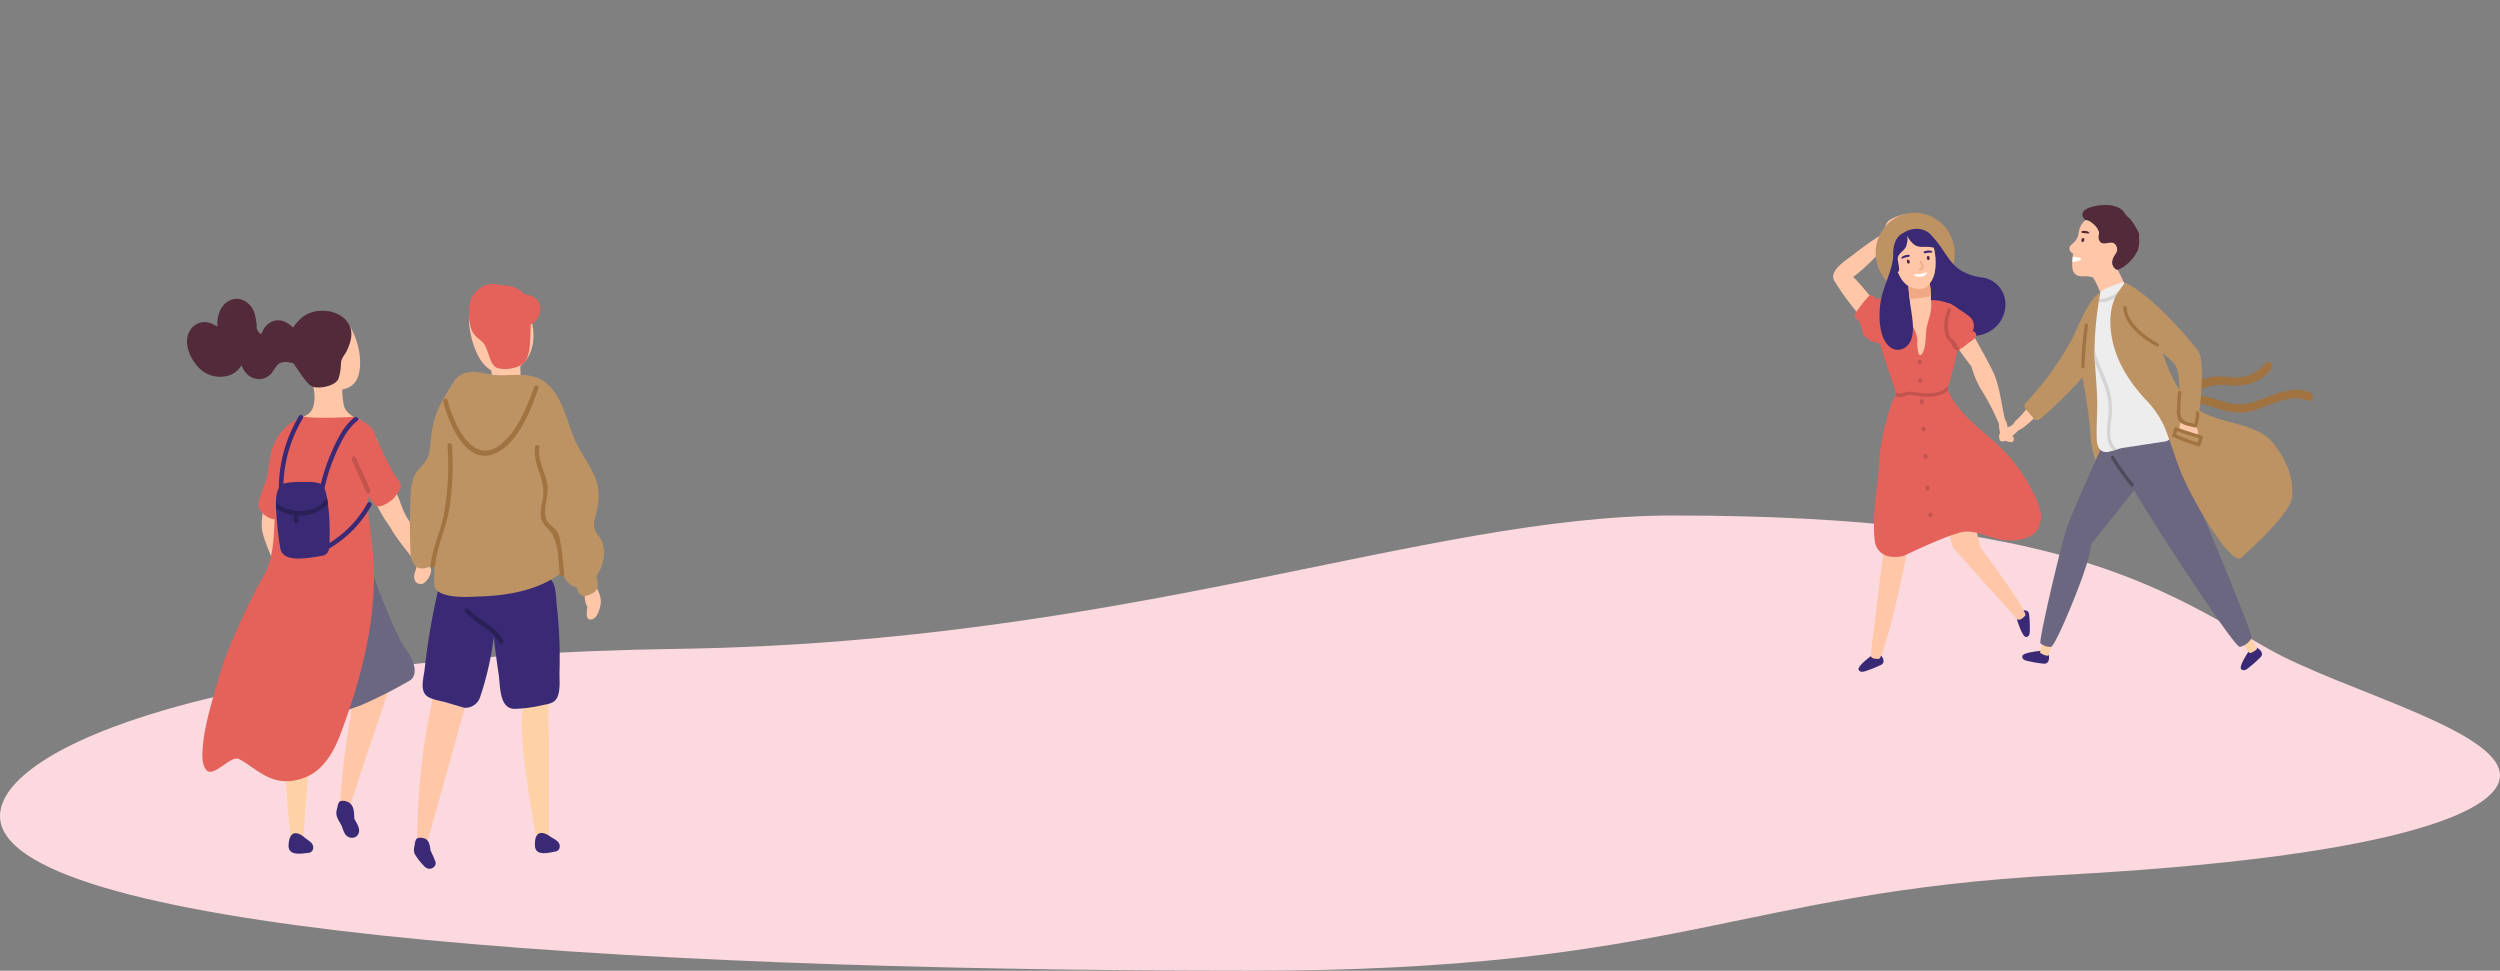 <svg xmlns="http://www.w3.org/2000/svg" xmlns:xlink="http://www.w3.org/1999/xlink" width="677.332" height="263" viewBox="0 0 677.332 263">
  <rect x="0" y="0" width="677.332" height="263" fill="#808080" stroke="none"/>
  <defs>
    <clipPath id="clip-path">
      <rect id="長方形_14083" data-name="長方形 14083" width="130" height="238" transform="translate(1704 6645)" fill="#fff" stroke="#707070" stroke-width="1"/>
    </clipPath>
    <clipPath id="clip-path-2">
      <rect id="長方形_14080" data-name="長方形 14080" width="113" height="214" transform="translate(459 6935)" fill="#fff" stroke="#707070" stroke-width="1"/>
    </clipPath>
  </defs>
  <g id="グループ_17489" data-name="グループ 17489" transform="translate(-621.334 -6551)">
    <path id="パス_178546" data-name="パス 178546" d="M446.6-36C379.37-36,299.2-1.612,176.533.136S-6.732,26.641-6.732,45.423c0,30.343,162.211,41.91,338.666,41.91,116.284,0,131.6-21.21,219.6-25.923S670.6,44.772,670.6,34.425c0-12.319-42.9-23.032-62.732-34.29C578.928-16.292,551.414-36,446.6-36Z" transform="translate(628.066 6726.667)" fill="#fbd9df"/>
    <g id="マスクグループ_16256" data-name="マスクグループ 16256" transform="translate(-586 -94)" clip-path="url(#clip-path)">
      <g id="_1" data-name=" 1" transform="translate(1704 6700.541)">
        <path id="パス_178645" data-name="パス 178645" d="M63.8,63.273q-.792.606-1.588,1.212c.234-.289.459-.583.67-.886.312-.45-.349-.881-.721-.555-.018.018-.037.032-.055.05q.213-.324.413-.661a.46.46,0,0,0-.794-.464,22.191,22.191,0,0,1-3.764,4.415,3.155,3.155,0,0,0-.633.89,3.468,3.468,0,0,1-1.29.771q-.158.055-.317.1c-.009-.188-.028-.376-.055-.56a5.028,5.028,0,0,0-.656-1.657c-.886-3.91-1.271-7.775-2.657-11.561-.863-2.355-5.283-10.024-6.049-11.488a32.147,32.147,0,0,0-5.108-7.33,2.258,2.258,0,0,0-2.543-.129C37.8,36,37.4,36.864,37.627,38.424c.161,1.083,3.708,7.426,8.34,13.278a28.739,28.739,0,0,0,2.244,5.613A65.649,65.649,0,0,1,53.4,67.2a13.232,13.232,0,0,0,.317,2.423,2.379,2.379,0,0,0-.22,1.5c.188.982.858,1.033,1.661.675a4.324,4.324,0,0,0,1.74.372.443.443,0,0,0,.381-.252,1.108,1.108,0,0,0-.22-1.409c.73-.61,1.34-1.225,1.561-1.432.023-.018.032-.046.05-.064a9.3,9.3,0,0,0,2.235-1.5,18.037,18.037,0,0,0,3.52-3.6c.266-.358-.271-.9-.629-.629Z" transform="translate(-8.5 -7.935)" fill="#ffc6a8"/>
        <path id="パス_178646" data-name="パス 178646" d="M15.8,9.594a.94.94,0,0,0,.133-.262c1.873-1.5,7.321-3.181,4.943-4.19-.647-.275,1.3-2.322-1.661-1.891a14.061,14.061,0,0,0-3.787,1.455c-1.455.936-1.271,2.41-1.845,3.731a95.828,95.828,0,0,0-8.156,5.742c-1.767,1.391-4.9,3.3-5.388,5.485a2.6,2.6,0,0,0,.225,1.519,73.261,73.261,0,0,0,6.343,8.78c1,1.285,5.925,6.315,7.087,7.463.528.523,3.222-3.686,2.579-4.452C12.953,29.008,9.736,24.91,6.28,21.059a9.105,9.105,0,0,0-.858-.812A53.347,53.347,0,0,0,15.8,9.589Z" transform="translate(-0.004 -0.722)" fill="#ffc6a8"/>
        <ellipse id="楕円形_167" data-name="楕円形 167" cx="10.708" cy="10.997" rx="10.708" ry="10.997" transform="translate(9.778 4.103) rotate(-9.92)" fill="#bd9364"/>
        <path id="パス_178647" data-name="パス 178647" d="M16.677,33.681a1.909,1.909,0,0,0-1.111-1.056c-.454-.179-2.469.028-2.561-.262a1.282,1.282,0,0,0-.739-.73.789.789,0,0,0-.978.266,43.158,43.158,0,0,0-3.663,4.7.923.923,0,0,0,.142,1.111c.285.266.569.537.854.808a.68.68,0,0,0,.092.216c.762,1.193.675,2.625,1.464,3.782.955,1.4,2.667,1.831,4.227,2.139a.928.928,0,0,0,1.129-.643c.473-2.483-.56-4.838-.129-7.38a.959.959,0,0,1,.427-.445.763.763,0,0,0,.335-1.161.959.959,0,0,0,.5-1.345Z" transform="translate(-1.7 -7.139)" fill="#e5625b"/>
        <path id="パス_178648" data-name="パス 178648" d="M51.654,23.8A7.161,7.161,0,0,0,47.8,22.074a14.9,14.9,0,0,1-5.677-1.882c-3.447-2.019-5.062-6.784-8.064-9.446-.064-.055-.193,1.161-.262,1.12a10.7,10.7,0,0,1,1.359,4.874c.161,2.281.009,5.095-1.519,6.889a30.612,30.612,0,0,1,.271,3.557c.083,1.446.184,1.813-.886,2.006a21.192,21.192,0,0,0,2.914,4.236c3.754,4.085,10.024,6.2,14.806,2.676,3.961-2.914,4.741-8.945.909-12.31Z" transform="translate(-7.472 -2.43)" fill="#3a2a75"/>
        <path id="パス_178649" data-name="パス 178649" d="M64.973,142.255a6.675,6.675,0,0,0-.532,2.391c.3.881,1.5,4.622,2.437,4.489.78-.11.973-.739.968-1.7a32.489,32.489,0,0,0-.184-4.443c-.262-1.767-2.589-.881-2.685-.734Z" transform="translate(-14.577 -32.097)" fill="#3a2a75"/>
        <path id="パス_178650" data-name="パス 178650" d="M39.965,88.134c-.757-.656-6.715,4.264-5.985,5.879,1.441,3.185,6.2,18.763,6.2,18.763s17.257,19.442,17.6,19.506c.666.124,1.427-.5,1.955-1.157.8-1.01-12.131-18.4-12.131-18.4s-5.315-22.568-7.637-24.587Z" transform="translate(-7.675 -19.921)" fill="#ffc6a8"/>
        <path id="パス_178651" data-name="パス 178651" d="M156.038,63.212c-6.591-2.579-12.066,2.607-18.423,3.167-3.369.294-6.453-1.363-9.689-2a21.856,21.856,0,0,0-4.223-.537,15.1,15.1,0,0,1,10.327-2.575c4.484.358,8.5-.647,11.415-4.287.913-1.143-.7-2.777-1.625-1.625a9.513,9.513,0,0,1-6.687,3.736c-2.685.2-5.3-.482-8-.041a16.021,16.021,0,0,0-10.419,6.692c-.858,1.207,1.134,2.355,1.983,1.157a1.072,1.072,0,0,0,.67-.188c2.355-1.524,6.577-.055,9.023.693,2.657.812,5.177,1.551,7.986,1.184,5.723-.753,11.144-5.466,17.046-3.158,1.377.537,1.974-1.68.61-2.212Z" transform="translate(-26.809 -12.432)" fill="#a17340"/>
        <path id="パス_178652" data-name="パス 178652" d="M96.354,78.24c-2.244-3.7-2.708-7.38-3.006-11.612a102.312,102.312,0,0,0-1.556-10.809c-1.4-7.77-1.795-15.183,1.937-22.4,1.221-2.359-.363-5.43-1.694-3.126-5.287,9.143-5.953,16.578-4.525,24.918a129.811,129.811,0,0,1,1.818,13.163,25.542,25.542,0,0,0,3.465,11.947c1.377,2.267,4.952.2,3.566-2.084Z" transform="translate(-19.65 -6.668)" fill="#bd9364"/>
        <path id="パス_178653" data-name="パス 178653" d="M89.083,30.568c-3.415-1.845-7.954,10.244-9.028,12.259A81.442,81.442,0,0,1,67.3,60.5a1.25,1.25,0,0,0,.064,1.73c1.042,1.079,1.23,1.478,2.221,2.6.693.789,1.726.037,1.84-.115,0,0,12.011-10.469,14.958-16.17,1.533-2.965,2.084-7.688,3-10.887.491-1.7,1.836-5.93-.308-7.087ZM86,41.932c-.266.679-.551,1.34-.854,1.992a1.006,1.006,0,0,0-.858-.679,11.809,11.809,0,0,0,.477-4.792,1.049,1.049,0,0,0-.252-.587c.936-2.015,2.088-4.241,3.768-5.462.987,1.8-1.795,8.3-2.281,9.528Z" transform="translate(-15.155 -6.871)" fill="#bd9364"/>
        <path id="パス_178654" data-name="パス 178654" d="M73.347,157.109a6.712,6.712,0,0,0-2.226-1.014c-.923.119-4.828.519-4.893,1.46-.055.789.523,1.106,1.464,1.294a32.845,32.845,0,0,0,4.383.734c1.781.11,1.4-2.355,1.271-2.478Z" transform="translate(-14.983 -35.307)" fill="#3a2a75"/>
        <path id="パス_178655" data-name="パス 178655" d="M74.02,149.66c-.445,1.377-1.258,3.915-1.57,5.347-.087.395,2.116,1.23,2.254.858.546-1.492,1.276-3.64,1.694-5.191C76.434,150.537,74.1,149.408,74.02,149.66Z" transform="translate(-16.39 -33.843)" fill="#ffd1a6"/>
        <path id="パス_178656" data-name="パス 178656" d="M146.97,154.991a6.585,6.585,0,0,0-2.189,1.1c-.491.794-2.634,4.08-1.941,4.723.578.537,1.189.289,1.928-.326a32.952,32.952,0,0,0,3.328-2.947c1.207-1.317-.955-2.566-1.124-2.543Z" transform="translate(-32.281 -35.057)" fill="#3a2a75"/>
        <path id="パス_178657" data-name="パス 178657" d="M141.608,150.513c.789,1.212,2.254,3.438,3.171,4.581.252.312,2.29-.867,2.084-1.212-.817-1.363-2.029-3.282-2.974-4.581-.083-.115-2.428.987-2.281,1.212Z" transform="translate(-32.032 -33.768)" fill="#ffd1a6"/>
        <path id="パス_178658" data-name="パス 178658" d="M99.451,93.11c1.808-2.4,6.311-9.019,6.453-12.089.046-1-13.82-3.6-14.632-2.024-3.1,6.017-10.781,23.871-11.415,25.716-1.767,5.145-7.858,31.352-7.293,31.8a4.3,4.3,0,0,0,2.791.968c1.285,0,8.105-17.1,9.069-20.41a40.87,40.87,0,0,0,1.937-7.5q.1-.117.179-.22c2.267-2.8,12.7-15.876,12.906-16.238Z" transform="translate(-16.408 -17.756)" fill="#6c6780"/>
        <path id="パス_178659" data-name="パス 178659" d="M14.777,157.432a6.663,6.663,0,0,0-2.433.289c-.73.578-3.86,2.951-3.424,3.791.363.7,1.019.675,1.928.344a33.317,33.317,0,0,0,4.126-1.648c1.579-.831-.032-2.735-.2-2.777Z" transform="translate(-2.012 -35.603)" fill="#3a2a75"/>
        <path id="パス_178660" data-name="パス 178660" d="M29.86,77.99c-.055-1-7.743-1.831-8.385-.179-1.271,3.254-3.167,19.571-5.007,34.606-1.721,14.086-3.438,27.043-3.245,27.332.376.565,1.354.675,2.194.587,1.281-.133,5.655-19.258,6.274-22.65.468-2.579,8.349-36.631,8.17-39.7Z" transform="translate(-2.991 -17.388)" fill="#ffc6a8"/>
        <path id="パス_178661" data-name="パス 178661" d="M111.831,77.807c-.725-.693-12.576,7.858-11.919,9.505,2.506,6.288,31.311,50.368,32.867,50a4.656,4.656,0,0,0,3.2-2.511c.4-1.221-21.925-54.875-24.151-57Z" transform="translate(-22.596 -17.59)" fill="#6c6780"/>
        <path id="パス_178662" data-name="パス 178662" d="M95.787,18.712c-.62.041-1.235-.812-1.4-1.418a2.868,2.868,0,0,1,.174-1.639,8.453,8.453,0,0,1,.688-1.23,2.025,2.025,0,0,0-.395-2.841c-1.028-.716-2.758.592-3.773-.376a2.086,2.086,0,0,1-.445-1.4,10.723,10.723,0,0,0,.106-1.258,5.031,5.031,0,0,0-1.974-2.589,2.661,2.661,0,0,0-1.661-.711,4.967,4.967,0,0,0-1.579,2.231c-.28.762-.289,1.643-.6,2.433A4.353,4.353,0,0,1,84,11.268c-.482.509-1.147.867-1.244,1.4a1.506,1.506,0,0,0,.973,1.661c-.087.606-.179,1.542-.22,2.13-.151,2.075.073,3.952,2.556,4.066a10.778,10.778,0,0,1,2.754.165c.84.239,2.644,5.118,3.139,6.366.28.707,6.444-2.446,6.242-3.011a41.033,41.033,0,0,0-2.419-5.342Z" transform="translate(-18.715 -1.188)" fill="#ffc6a8"/>
        <path id="パス_178663" data-name="パス 178663" d="M99.666,3.332C98.114,1.836,98.633.987,95.526.2,92.735-.514,84.8.679,88.035,4.062c.073.078-.124.174-.174.266.1-.092.188-.184.294-.266h.1a.713.713,0,0,1,.147.018l.193.041a.041.041,0,0,1,.023,0q.1.028.207.069l.037.014c.069.028.151.064.229.1a.308.308,0,0,1,.055.028c.078.041.165.092.252.147a.546.546,0,0,1,.069.041c.11.073.229.156.353.248.1.073.2.156.3.243a7.745,7.745,0,0,1,.61.569A4.714,4.714,0,0,1,91.5,6.6a2.669,2.669,0,0,1,.285.757,11.813,11.813,0,0,1-.106,1.258,2.078,2.078,0,0,0,.445,1.4c1.014.968,2.745-.34,3.773.376a2.029,2.029,0,0,1,.395,2.841,8.5,8.5,0,0,0-.688,1.23,2.9,2.9,0,0,0-.174,1.639,2.175,2.175,0,0,0,.092.257c0,.014.014.028.018.041.037.078.073.156.119.239.28.487.721.918,1.166.886.684-.046,3.465-1.648,5.145-4.668a4.68,4.68,0,0,0,.289-.565l.028-.055c0-.014,0-.018.009-.028.014-.032.028-.06.041-.092a9.573,9.573,0,0,0,.234-3.759c.711-.326-2.612-5.283-2.9-5.026Z" transform="translate(-19.744 0)" fill="#522a39"/>
        <path id="パス_178664" data-name="パス 178664" d="M88.494,9.171a3.055,3.055,0,0,0-1.409-.055c-.289.06-.147.523.147.523a5.68,5.68,0,0,1,1.079.1c.142.028.744.078.789-.06S88.641,9.2,88.494,9.171Z" transform="translate(-19.665 -2.048)" fill="#522a39"/>
        <path id="パス_178665" data-name="パス 178665" d="M87.68,12.2c-.083.308-.317.509-.523.454s-.312-.349-.229-.652.317-.509.523-.454S87.762,11.894,87.68,12.2Z" transform="translate(-19.659 -2.609)" fill="#522a39"/>
        <path id="パス_178666" data-name="パス 178666" d="M85.478,18.336c-.546-.032-1.074-.193-1.611-.275-.05.464-.1.95-.119,1.308,0,.055,0,.11-.009.17a6.947,6.947,0,0,0,1.4-.266c.312-.073.959-.2,1.005-.542.041-.321-.376-.376-.661-.395Z" transform="translate(-18.944 -4.085)" fill="#fff"/>
        <path id="パス_178667" data-name="パス 178667" d="M112.129,67.093c-3.387-5.021-6.894-10.111-9.138-15.77-2.208-5.572-2.717-11.571-3.516-17.455-.179-1.317,1.225-4.223-.05-6.894-.046-.092-6.123,1.9-6.311,2.827a89.656,89.656,0,0,0-1.588,15.261c0,5.563.863,11.057.716,16.633-.069,2.6-.225,5.2-.124,7.8.073,1.877.693,3.741,2.96,3.534a31.562,31.562,0,0,0,3.3-.955c1.2-.248,2.428-.4,3.644-.592q4.434-.675,8.863-1.354a2.077,2.077,0,0,0,1.235-3.034Z" transform="translate(-20.706 -6.101)" fill="#ededed"/>
        <path id="パス_178668" data-name="パス 178668" d="M93.119,31.732q-.076.447-.151.909a6.9,6.9,0,0,0,3.442-.647A10.742,10.742,0,0,0,100.251,29a5.993,5.993,0,0,0-.234-1.147,11.886,11.886,0,0,1-2.85,2.7,7.3,7.3,0,0,1-1.951.895,5.485,5.485,0,0,1-2.093.28Z" transform="translate(-21.032 -6.3)" fill="#d4d4d4"/>
        <path id="パス_178669" data-name="パス 178669" d="M141.489,71.085c-5.131-6.866-16.665-4.948-22.861-11.226-8.656-8.762-7.885-23.476-16.7-32.041-1.033-1.005-.936-.509-2.391,1.437-3.263,4.369-2.85,10.91-1.34,15.871,1.625,5.338,4.76,9.79,8.5,13.856a25.678,25.678,0,0,1,4.957,7.187c1.2,2.754,3.658,10.483,4.87,13.237,4.209,9.56,13.54,24.555,15.986,22.338,4-3.626,13.485-12.374,13.81-16.569.408-5.329-1.583-9.744-4.833-14.086Z" transform="translate(-21.958 -6.177)" fill="#bd9364"/>
        <path id="パス_178670" data-name="パス 178670" d="M121.591,65.972c.537-2.258,2.41-17.326.28-20.163-4-5.319-13.264-15.376-19.35-18.327-.831-.4-1.538,3.378-.349,5.232l.408.638a2.211,2.211,0,0,0,.207,1.024,2.352,2.352,0,0,0,.239.858c.014.055.028.115.041.17a1.723,1.723,0,0,0,.115.785c1.046,2.708,3.172,4.64,5.127,6.715,2.277,2.414,5.219,4.076,7.311,6.655,1.643,2.029,1.074,10.212,1.069,14.228,0,1.8,4.75,2.786,4.9,2.18Z" transform="translate(-22.971 -6.209)" fill="#bd9364"/>
        <path id="パス_178671" data-name="パス 178671" d="M111.04,45.51c-3.438-1.831-8.317-5.439-8.56-9.707-.032-.587-.95-.592-.918,0,.266,4.663,5.228,8.486,9.014,10.5.523.275.987-.514.464-.794Z" transform="translate(-22.975 -7.998)" fill="#a17340"/>
        <path id="パス_178672" data-name="パス 178672" d="M124.919,76.591c-.587-.266-1.17-.569-1.767-.808a1.3,1.3,0,0,0-.638-.119c-.083-.454-.8-.606-.877-.083a14.321,14.321,0,0,0-.454,2.185.463.463,0,0,0,.335.441c1.377.45,2.768.835,4.177,1.147a.466.466,0,0,0,.583-.441,2.408,2.408,0,0,0-1.363-2.322Z" transform="translate(-27.414 -17.021)" fill="#ffc6a8"/>
        <path id="パス_178673" data-name="パス 178673" d="M126.4,71.051c-.023-.587-.941-.592-.918,0a8.112,8.112,0,0,1-.441,2.956c-1.721-.418-3.649-.675-3.75-2.809a38.838,38.838,0,0,1,.285-5.655c.06-.587-.858-.583-.918,0-.142,1.409-.243,2.823-.275,4.236a6.337,6.337,0,0,0,.34,3.194c.831,1.427,3.066,1.629,4.493,2.019a.472.472,0,0,0,.565-.321,8.671,8.671,0,0,0,.615-3.626Z" transform="translate(-27.223 -14.726)" fill="#a17340"/>
        <path id="パス_178674" data-name="パス 178674" d="M126.8,80.164a.478.478,0,0,0-.151-.083q-3.36-1.04-6.687-2.166a.453.453,0,0,0-.725.225,12.452,12.452,0,0,1-.422,1.482s-.326.587.023.748a56.9,56.9,0,0,0,7.077,2.676c.45.138.73-1.354.817-1.57.106-.266.179-.546.266-.817a.4.4,0,0,0-.2-.5Zm-6.8-1.267q2.981,1.005,5.985,1.937c-.05.156-.349.9-.386,1.143a54.909,54.909,0,0,1-5.843-2.2,6.867,6.867,0,0,0,.248-.877Z" transform="translate(-26.847 -17.601)" fill="#a17340"/>
        <path id="パス_178675" data-name="パス 178675" d="M96.07,69.412a20.077,20.077,0,0,0-.358-7.27c-1.014-4.117-3.364-7.8-4.227-11.874v.06c0,1.18.041,2.359.1,3.534,1.414,3.86,3.465,7.582,3.731,11.763.243,3.777-1.822,9.45,1.326,12.255.344-.124.688-.248,1.028-.358-2.511-1.721-1.932-5.42-1.606-8.11Z" transform="translate(-20.696 -11.37)" fill="#d4d4d4"/>
        <path id="パス_178676" data-name="パス 178676" d="M103.366,95.4a56.991,56.991,0,0,1-5.241-7.339.46.46,0,0,0-.794.464,58.266,58.266,0,0,0,5.384,7.523c.381.454,1.028-.2.647-.647Z" transform="translate(-22.003 -19.87)" fill="#4d4a5c"/>
        <path id="パス_178677" data-name="パス 178677" d="M31.055,23.291c1.528-1.795,1.68-4.608,1.519-6.889-.188-2.63-.987-5.912-3.814-6.852-2.029-.675-4.649-.271-5.788,1.593-.34.083-.785.991-.895,1.441a12.084,12.084,0,0,0,1.276,9.693,4.8,4.8,0,0,0,1.9,1.795c.041.5.087,1,.129,1.5a13.733,13.733,0,0,0,.262,2.644c.459,1.551,2.455.89,3.7.771,2.24-.211,2.093-.321,1.987-2.143a32.861,32.861,0,0,0-.271-3.557Z" transform="translate(-4.888 -2.091)" fill="#ffc6a8"/>
        <path id="パス_178678" data-name="パス 178678" d="M87.81,41.825A99.409,99.409,0,0,0,86.846,53.2a.459.459,0,0,0,.918,0A96.2,96.2,0,0,1,88.7,42.069C88.779,41.49,87.893,41.242,87.81,41.825Z" transform="translate(-19.647 -9.385)" fill="#a17340"/>
        <path id="パス_178679" data-name="パス 178679" d="M24.868,8.857c-.161.064-1.308.707-1.418.776-1.974,1.239-2.529,3.6-2.29,5.824.028.275.073,4.865,1.1,4.59.991-.266-.225-2.947.06-4,.34-1.253,1.694-1.68,2.235-2.974a5.989,5.989,0,0,0,.3-2.873,5.971,5.971,0,0,0,2.166,2.625c1.487.785,3.126.124,4.7.583a.467.467,0,0,0,.583-.441c.243-3.245-3.415-5.719-7.431-4.112Z" transform="translate(-4.778 -1.889)" fill="#3a2a75"/>
        <path id="パス_178680" data-name="パス 178680" d="M56.778,84.27A43.753,43.753,0,0,0,50.3,74.976c-5.407-5.852-13.026-10-16.105-17.588A114.669,114.669,0,0,0,37.51,43.762c.523-3.658,2.07-6.65-1.29-8.72A12.248,12.248,0,0,0,29.7,33.293c-.1,0-.395.583-.5.578-1.657-.018-3.025,1.354-4.626,1.446-1.377.239-1.505-1.648-1.781-1.579-2.69.684-5.572.7-6.568,1.666-2.038,1.974-.822,6.348-.248,9.62.487,2.791,3.217,9.579,4.342,13.939-1.363,1.62-2.107,5.2-2.69,7.247A50.877,50.877,0,0,0,15.7,77.363c-.376,6.967-2.07,14.559-1.152,21.461a4.755,4.755,0,0,0,3.213,3.764,8.643,8.643,0,0,0,4.567-.014c1.565-.647,13.728-6.637,17.147-6.582,3.952.064,7.376,2.437,11.424,2.423,3.13-.009,6.944-.67,8.2-3.956,1.336-3.5-.707-7.151-2.318-10.189Z" transform="translate(-3.233 -7.53)" fill="#e5625b"/>
        <path id="パス_178681" data-name="パス 178681" d="M28.717,44.059a11.517,11.517,0,0,0,.358,3.782c.106.28.532.5.766.2,1.51-1.951.927-5.613,1.538-7.917.615-2.322,1.437-4.525,1-6.834-1.657-.018-3.406.115-5.007.207-.569.1-.945.142-1.207.17a12.577,12.577,0,0,0,.941,5.847c.647,1.542,1.51,2.8,1.611,4.544Z" transform="translate(-5.914 -7.53)" fill="#ffc6a8"/>
        <path id="パス_178682" data-name="パス 178682" d="M24.271,27.489c-.06-.8-.179-1.657-.234-2.442A7.209,7.209,0,0,1,22,22.89c-2.18-3.672-1.767-6.274-1.143-9.331a5.175,5.175,0,0,0-.854,2.024c0,5.361-2.726,8.835-3.52,14.049C15.959,33.1,16,39.569,19.37,41.767a3.409,3.409,0,0,0,4.126-.344c1.606-1.331,1.84-3.585,1.785-5.535-.087-2.873-.8-5.54-1.01-8.4Z" transform="translate(-3.676 -3.067)" fill="#3a2a75"/>
        <path id="パス_178683" data-name="パス 178683" d="M46.069,42a3.24,3.24,0,0,0-.849-4.034c-1.1-.913-2.382-1.652-3.562-2.451-1-.675-1.836-1.414-3.071-1.147a.414.414,0,0,0-.275.62,1.28,1.28,0,0,0-.849,1.221,3.1,3.1,0,0,0-.239.739.457.457,0,0,0,.083.381c-.037.119-.069.229-.1.335a3.143,3.143,0,0,0-.266.381,1.425,1.425,0,0,0,.216,1.671,19.273,19.273,0,0,1,2.18,3.116c.45.863.482,1.951,1.06,2.726a1.786,1.786,0,0,0,.721.565.83.83,0,0,0,.482.831.436.436,0,0,0,.748.234c.133-.151.275-.289.418-.422a8.951,8.951,0,0,0,1.882-1.382c.248-.165.5-.33.739-.5.6-.422,1.593-1.051,1.675-1.854A.949.949,0,0,0,46.069,42Z" transform="translate(-8.317 -7.761)" fill="#e5625b"/>
        <path id="パス_178684" data-name="パス 178684" d="M42.577,46.682a8.424,8.424,0,0,0-.652-1.317c-.569-.766-1.354-1-1.68-2.029a9.908,9.908,0,0,1,.5-6.669c.22-.546-.666-.785-.886-.243-.932,2.3-1.368,5.269-.349,7.637a5.863,5.863,0,0,0,1.1,1.432c.569.707.776,1.831,1.717,2.075a.46.46,0,0,0,.243-.886Z" transform="translate(-8.809 -8.169)" fill="#c2534d"/>
        <path id="パス_178685" data-name="パス 178685" d="M30.1,54.141a.463.463,0,0,0-.441.335.981.981,0,0,0,.1.794.492.492,0,0,0,.4.174.44.44,0,0,0,.468-.321c.138-.408.028-1.01-.519-.982Z" transform="translate(-6.704 -12.246)" fill="#c2534d"/>
        <path id="パス_178686" data-name="パス 178686" d="M30.306,60.665a.463.463,0,0,0-.441.335.981.981,0,0,0,.1.794.492.492,0,0,0,.4.174.44.44,0,0,0,.468-.321c.138-.408.028-1.01-.519-.982Z" transform="translate(-6.75 -13.722)" fill="#c2534d"/>
        <path id="パス_178687" data-name="パス 178687" d="M30.786,68a.463.463,0,0,0-.441.335.981.981,0,0,0,.1.794.492.492,0,0,0,.4.174.44.44,0,0,0,.468-.321c.138-.408.028-1.01-.519-.982Z" transform="translate(-6.858 -15.381)" fill="#c2534d"/>
        <path id="パス_178688" data-name="パス 178688" d="M31.468,77.617a.463.463,0,0,0-.441.335.979.979,0,0,0,.1.794.492.492,0,0,0,.4.174.44.44,0,0,0,.468-.321c.138-.408.028-1.01-.519-.982Z" transform="translate(-7.013 -17.556)" fill="#c2534d"/>
        <path id="パス_178689" data-name="パス 178689" d="M32.144,87.232a.463.463,0,0,0-.441.335.981.981,0,0,0,.1.794.492.492,0,0,0,.4.174.44.44,0,0,0,.468-.321c.138-.408.028-1.01-.519-.982Z" transform="translate(-7.166 -19.731)" fill="#c2534d"/>
        <path id="パス_178690" data-name="パス 178690" d="M32.916,98.264a.468.468,0,0,1,.445.335.964.964,0,0,1-.1.794.492.492,0,0,1-.4.174.442.442,0,0,1-.473-.321c-.138-.408-.028-1.01.523-.982Z" transform="translate(-7.318 -22.226)" fill="#c2534d"/>
        <path id="パス_178691" data-name="パス 178691" d="M33.936,107.665a.468.468,0,0,1,.445.335.964.964,0,0,1-.1.794.492.492,0,0,1-.4.174.442.442,0,0,1-.473-.321C33.276,108.239,33.386,107.638,33.936,107.665Z" transform="translate(-7.549 -24.353)" fill="#c2534d"/>
        <path id="パス_178692" data-name="パス 178692" d="M35.89,64.167c.1-.262.193-.56.3-.886-2.01,2-4.815,2.263-7.6,1.992a28.288,28.288,0,0,0-2.846-.4c-1.336.009-2.579.886-3.887.294.055.193.106.386.156.574a4.3,4.3,0,0,0-.289.39,2.988,2.988,0,0,0,1.45.207c.909-.083,1.625-.532,2.575-.551a27.9,27.9,0,0,1,2.846.4c2.758.262,5.393.028,7.486-1.588-.064-.147-.129-.289-.188-.436Z" transform="translate(-4.918 -14.314)" fill="#c2534d"/>
        <path id="パス_178693" data-name="パス 178693" d="M25.962,17.465a2.906,2.906,0,0,0-2.006.61c-.207.207.014.473.28.353A6.189,6.189,0,0,1,25.9,18c.289-.055.353-.5.06-.537Z" transform="translate(-5.404 -3.948)" fill="#3a2a75"/>
        <path id="パス_178694" data-name="パス 178694" d="M31.793,16.207a2.9,2.9,0,0,1,2.093-.133c.266.124.156.445-.142.431a6.184,6.184,0,0,0-1.707.184C31.747,16.739,31.531,16.345,31.793,16.207Z" transform="translate(-7.168 -3.603)" fill="#3a2a75"/>
        <path id="パス_178695" data-name="パス 178695" d="M31.561,23.645a8.647,8.647,0,0,1-3.066.464.158.158,0,0,0-.119.28c.441.413,2.653.84,3.451-.61.073-.133-.009-.257-.271-.133Z" transform="translate(-6.408 -5.337)" fill="#fff"/>
        <path id="パス_178696" data-name="パス 178696" d="M26.569,19.552c.083.3-.018.6-.225.656s-.445-.142-.528-.45.018-.6.225-.656S26.487,19.244,26.569,19.552Z" transform="translate(-5.836 -4.318)" fill="#522a39"/>
        <path id="パス_178697" data-name="パス 178697" d="M33.563,18.348c.041.312-.1.592-.312.62s-.418-.2-.459-.519.1-.592.312-.62S33.522,18.031,33.563,18.348Z" transform="translate(-7.419 -4.032)" fill="#522a39"/>
        <path id="パス_178698" data-name="パス 178698" d="M30.607,19.656c-.165-.243-.56-.014-.395.229.363.542,1.12,1.689-.009,1.795-.294.028-.294.487,0,.459.491-.046.973-.193,1.065-.744a2.6,2.6,0,0,0-.656-1.74Z" transform="translate(-6.785 -4.422)" fill="#f0a984"/>
        <path id="パス_178699" data-name="パス 178699" d="M32.362,30.874a30.129,30.129,0,0,0-.271-3.465c-.606,1.239-2.483,2.377-5.875.734.023.018.046.032.073.05.041.5.087,1,.129,1.5.05.6.124,1.271.2,1.9.161,0,.234,0,.395,0a28.626,28.626,0,0,0,5.347-.711Z" transform="translate(-5.933 -6.199)" fill="#f0a984"/>
      </g>
    </g>
    <g id="マスクグループ_16253" data-name="マスクグループ 16253" transform="translate(213 -335)" clip-path="url(#clip-path-2)">
      <g id="_1-2" data-name=" 1" transform="translate(459 6962.941)">
        <g id="グループ_17147" data-name="グループ 17147" transform="translate(0 0)">
          <path id="パス_178547" data-name="パス 178547" d="M81.033,96.183c-.275-.415-.989-.482-1.074.122a.672.672,0,0,0-.073.384,22.283,22.283,0,0,1-.7,2.533,3.31,3.31,0,0,0-.14,1.959,1.7,1.7,0,0,0,2.557,1.019,5.14,5.14,0,0,0,1.965-3.43c.037-1.178-1.544-2.075-2.539-2.581Z" transform="translate(-17.417 -21.161)" fill="#ffc6a8"/>
          <path id="パス_178548" data-name="パス 178548" d="M141.265,104.827a.5.5,0,0,0-.543-.305.618.618,0,0,0-.818.354.734.734,0,0,0-.452.543,1.262,1.262,0,0,0-.238.012.615.615,0,0,0-.445.586c-.012.092-.006.183-.012.281a.665.665,0,0,0-.6.751c.134.928.1,2.5.769,3.314-.031.378-.055.714-.079.983-.079.934-.342,2.819,1.19,2.612,1.428-.2,2.075-2.295,2.368-3.436.58-2.24-.226-3.643-1.147-5.694Z" transform="translate(-30.481 -23.061)" fill="#ffc6a8"/>
          <path id="パス_178549" data-name="パス 178549" d="M123.567,145.78c.122,1.922.189,35.408.122,37.355-.018.537-3.131.9-3.186.372-.22-2.1-5.956-30.678-3.564-36.684.073-.177,6.6-1.391,6.628-1.037Z" transform="translate(-25.671 -32.164)" fill="#ffd1a6"/>
          <path id="パス_178550" data-name="パス 178550" d="M125.635,192.177c-.8-.458-1.825-1.44-3.192-1.294a1.227,1.227,0,0,0-.7.342c-.8.738-.824,2.051-.793,3.057.1,3.057,3.869,1.9,5.785,1.568a1.363,1.363,0,0,0,.9-1.031c.244-1.349-.873-2-2-2.649Z" transform="translate(-26.684 -42.128)" fill="#3a2a75"/>
          <path id="パス_178551" data-name="パス 178551" d="M84.2,144.246a179.6,179.6,0,0,0-4.186,39.3c0,.793,2.179,1.489,2.575.073,5.8-20.6,10.314-36.952,10.314-36.952l-8.7-2.417Z" transform="translate(-17.649 -31.839)" fill="#ffc6a8"/>
          <path id="パス_178552" data-name="パス 178552" d="M84.716,199.04a31.245,31.245,0,0,0-1.349-3.07c-.159-1.727-.537-2.819-1.538-3.222-.61-.244-1.843-.421-2.319.165a3.3,3.3,0,0,0-.384,1.367c-.061.3-.153.6-.183.9a3.174,3.174,0,0,0,.207,1.837,17.417,17.417,0,0,0,2.38,3.064c1.459,1.794,3.607.378,3.186-1.031Z" transform="translate(-17.401 -42.492)" fill="#3a2a75"/>
          <path id="パス_178553" data-name="パス 178553" d="M119,126.5c.079-2.893.061-5.791-.061-8.678s-.342-5.779-.665-8.654c-.232-2.044-.128-4.986-1.2-6.786-1.391-2.325-4.968-2.441-7.818-1.977q-6.3-.6-12.59-1.184c-1.928-.183-6.908-1.715-8.306.323a1.344,1.344,0,0,0-1.251,1.068,182.443,182.443,0,0,0-4.675,25.625c-.238,2.166-1.44,5.846.86,7.311,1.4.891,3.509,1.123,5.1,1.593l4.693,1.4a4.167,4.167,0,0,0,4.351-2.758,81.8,81.8,0,0,0,3.741-16.416c.378,3.369.812,6.725,1.324,10.076.464,3.027.085,9.264,4.217,9.417a38.527,38.527,0,0,0,7.982-1.08c1.471-.281,2.954-.531,3.662-2,.964-1.989.568-5.114.629-7.274Z" transform="translate(-18.069 -21.741)" fill="#3a2a75"/>
          <path id="パス_178554" data-name="パス 178554" d="M113.417,32.658a1.755,1.755,0,0,0,.165-.83c-.073-2.282-.14-4.565-.214-6.841a1.741,1.741,0,0,0-1.208-1.66,1.957,1.957,0,0,0-2.459-.4,2.279,2.279,0,0,0-1.2.439,1.543,1.543,0,0,0-.336,0c-.97-1.379-3.668-.384-3.241,1.648a66.958,66.958,0,0,1,1.166,7.854,1.878,1.878,0,0,0,2.075,1.751,1.979,1.979,0,0,0,2.642-.037,2.136,2.136,0,0,0,1.025-.342,1.617,1.617,0,0,0,1.593-1.587Z" transform="translate(-23.137 -5.006)" fill="#ffc6a8"/>
          <path id="パス_178555" data-name="パス 178555" d="M79.344,91.961c-1.33-3.9-2.24-8.794-4.827-12.1-1.782-2.276-2.325-4.26-3.332-6.914a16.378,16.378,0,0,0-2.508-4.266.766.766,0,0,0-.915-.214.836.836,0,0,0-.867.049c-.622-.659-1.764.122-1.452,1.05a.956.956,0,0,0-.61.507c-.061-.116-.122-.232-.183-.342-.561-1.037-2.142-.116-1.581.922C64.881,74,66.5,77.729,68.847,80.817c2.276,4.156,5.694,7.567,8.245,11.571a.862.862,0,0,0,.714.427c.6.586,1.861.1,1.532-.86Z" transform="translate(-13.884 -15.071)" fill="#ffc6a8"/>
          <path id="パス_178556" data-name="パス 178556" d="M33.968,91.411c.073-.128-.793.275-.8.092-.128-3.442-1.477-6.658-1.666-10.033a33.2,33.2,0,0,1,.745-4.681,14.942,14.942,0,0,0,.415-2.527c.043-.622.458-1.471-.031-1.434l-.037-.037a.889.889,0,0,0-1.306-.482,3.481,3.481,0,0,0-1.666.342.953.953,0,0,0-1.52.354c-.079.1-.5-.976-.537-.824-.806,2.923-1.989,7.506-1.471,10.582.525,3.106,4.363,11.546,4.614,11.522.134.366.281.726.433,1.086.293.757.6,1.507.94,2.252a.922.922,0,0,0,1.44.183c1.959-2.014,1.263-4.186.445-6.4Z" transform="translate(-5.723 -15.931)" fill="#ffc6a8"/>
          <path id="パス_178557" data-name="パス 178557" d="M41.661,146.183c-.031,1.928-2.63,35.31-2.85,37.245-.061.531-3.192.647-3.2.116-.049-2.112-3.5-31.057-.635-36.854C35.058,146.519,41.661,145.829,41.661,146.183Z" transform="translate(-7.46 -32.244)" fill="#ffd1a6"/>
          <path id="パス_178558" data-name="パス 178558" d="M40.134,192.487c-.763-.525-1.7-1.581-3.076-1.538a1.229,1.229,0,0,0-.72.287c-.854.671-.989,1.983-1.037,2.984-.146,3.057,3.7,2.209,5.639,2.026a1.371,1.371,0,0,0,.976-.952c.348-1.324-.708-2.057-1.782-2.8Z" transform="translate(-7.782 -42.145)" fill="#3a2a75"/>
          <path id="パス_178559" data-name="パス 178559" d="M58.347,134.207s-4.266,19.456-5.23,37.1c-.043.793,2.118,1.581,2.575.183,6.664-20.34,11.546-34.328,11.546-34.328l-8.886-2.948Z" transform="translate(-11.714 -29.623)" fill="#ffc6a8"/>
          <path id="パス_178560" data-name="パス 178560" d="M58.031,187.237a7.467,7.467,0,0,0-.946-2.112c-.11-.2-.207-.415-.3-.629-.085-1.727-.012-3.71-1.806-4.528-.6-.275-1.825-.5-2.325.067a3.357,3.357,0,0,0-.445,1.349,9.035,9.035,0,0,0-.22.891,3.194,3.194,0,0,0,.128,1.843c.33.934.989,1.727,1.361,2.642a8.744,8.744,0,0,0,.824,1.971c1.379,1.855,4.186.915,3.723-1.5Z" transform="translate(-11.447 -39.659)" fill="#3a2a75"/>
          <path id="パス_178561" data-name="パス 178561" d="M58.948,44.825c-.928-2.185-3.228-3.375-4.882-4.962-1.617-1.55-3.2-1.935-4.009-4a18.131,18.131,0,0,1-.507-4.687,5.165,5.165,0,0,0,4.363-3.741c1.367-4.62-.458-11.375-3.454-14.988a1.449,1.449,0,1,0-2.215,1.867,7.473,7.473,0,0,1,.653.928c-.94-.635-2.557-.238-2.447,1.141a1.689,1.689,0,0,0-.793,1.239,45.681,45.681,0,0,0-.256,6.768,1.61,1.61,0,0,0-2.2.427c-.812-1.452-3.375-.647-2.807,1.117,1.123,3.466,2.411,7.256,1.056,10.558a4.319,4.319,0,0,1-2.453,2.057s-6.682,15.184-4.724,18.68a1.535,1.535,0,0,0,2.813-.531A1.586,1.586,0,0,0,38.9,55.633a15.611,15.611,0,0,0,.83-2.972,4.692,4.692,0,0,0,1.587,1.721,1.541,1.541,0,0,0,2.24-.909c.146-.4.275-.8.391-1.2a46.162,46.162,0,0,0,2.942,4.907A1.484,1.484,0,0,0,49.6,56.8a1.154,1.154,0,0,0,.574.049,1.533,1.533,0,0,0,2.569-1.19,1.266,1.266,0,0,0,.336.043c-.165.61-.33,1.221-.5,1.825a1.534,1.534,0,0,0,2.789,1.178c2.179-3.8,5.511-9.355,3.588-13.89Z" transform="translate(-7.475 -2.629)" fill="#ffc6a8"/>
          <path id="パス_178562" data-name="パス 178562" d="M43.962,12.257c-2.27-4.394-9.4-5.059-12.95-1.9a13,13,0,0,0-2.282,2.606C26.935,11.2,24.5,10.145,22.12,11.848a5.559,5.559,0,0,0-1.446,1.684c-.207.4-.409.787-.616,1.184a2.386,2.386,0,0,1-1.178-2.49c-.336-2.051-.4-3.753-1.892-5.383-2.533-2.752-6.347-1.928-7.946,1.33a8.337,8.337,0,0,0-.787,4.461,16.191,16.191,0,0,1-1.642-.781A5.08,5.08,0,0,0,4.148,11.5,4.783,4.783,0,0,0,.6,14.118c-1.556,3,.11,6.878,2.148,9.215a8.044,8.044,0,0,0,8.843,2.527,6.158,6.158,0,0,0,3.149-2.685c.836,2,2.258,3.625,4.65,3.735a4.447,4.447,0,0,0,3.7-1.831,14.41,14.41,0,0,1,1.532-2.118c1.239-1.019,2.838-.69,4.235-.317.14.232.287.458.445.69C30.859,25.579,32.629,28.5,34.124,29c1.861.61,5.981-.238,6.872-2.093a13.755,13.755,0,0,0,.7-4.26c.165-1.617,1.019-2.179,1.648-3.521,1.056-2.252,1.709-4.742.61-6.866Z" transform="translate(0.01 -1.149)" fill="#522a39"/>
          <path id="パス_178563" data-name="パス 178563" d="M63.354,117.119c-3.015-4.083-12.248-27.09-12.205-33.388.018-2.356-17.4-1.88-18.613,0-4.766,7.427-6.005,17.387-8.41,25.656-1.629,5.6-7.659,14.647-4.913,19.73s17.448,7.891,22.861,6.359c3.143-.891,6.152-2.179,9.24-3.247a127.469,127.469,0,0,0,13.127-6.67c1.831-1.111,2-4.272-1.086-8.44Z" transform="translate(-4.076 -18.132)" fill="#6c6780"/>
          <path id="パス_178564" data-name="パス 178564" d="M62.593,63.21c-1.648-1.983-5.535-10.509-5.657-10.8-.928-2.185-.574-3.8-6.268-6.237-.122.031-10.381.586-13.695-.061a13.092,13.092,0,0,0-7.22,6.023,3.924,3.924,0,0,0-.25.537c-1.758,2.844-1.66,6.548-2.38,9.777-.537,2.4-2.105,5.016-2.325,7.476-.1,1.1.708,1.941,1.562,2.71a4.728,4.728,0,0,0,5.261.879c.879-.915,1.391-5.267,1.41-5,.159,2.057-.537,7.476.684,7.86,3.2,1.013,8.745,1.074,12.022,1.6,2.191.354,6.664-.354,7.043-2.063.11-.482.97-3.411,1.916-8.342a7.483,7.483,0,0,0,2.063,2.765c1.337.592,4.309-1.434,5.023-2.472,1.306-1.892,2.49-2.63.812-4.65Z" transform="translate(-5.463 -10.182)" fill="#e5625b"/>
          <path id="パス_178565" data-name="パス 178565" d="M108.9,2.924a7.7,7.7,0,0,0-8.288,1.489c-.94-.391-2.142,3.955-2.52,5.193-.531,1.715,1.788,18.674,11.931,14.311,8.257-3.546,6.6-17.8-1.123-20.993Z" transform="translate(-21.625 -0.518)" fill="#ffc6a8"/>
          <path id="パス_178566" data-name="パス 178566" d="M117.327,6.379c-.317-2.734-2.264-3.2-4.412-3.668-1.282-1.483-3.259-2.392-6.121-2.35-.055,0-.11.006-.171.012a6.083,6.083,0,0,0-4.174.006,6.851,6.851,0,0,0-4.363,6.56.923.923,0,0,0,.116.47,9.719,9.719,0,0,0-.122,2.081c.421,3.357,1.007,4.125,3.436,6.1,1.959,1.593,1.837,6.585,4.4,7.232,2.539.641,6.194-.153,7.39-1.941,1.562-2.331,1.269-6.8,1.465-9.862a4.725,4.725,0,0,0,2.551-4.65Z" transform="translate(-21.634 -0.006)" fill="#e5625b"/>
          <path id="パス_178567" data-name="パス 178567" d="M130.086,79.484a8.152,8.152,0,0,0-.983-3.8c-.378-.684-1.056-1.245-1.385-1.941a4.866,4.866,0,0,1-.049-3.625c.934-3.765,1.513-7.036.043-10.814-1.459-3.747-4.125-6.914-5.694-10.643-2.478-5.9-3.924-14.946-11.1-16.837-4-1.056-8.135.171-12.163-.653-3.234-.665-6.261-1.355-8.825,1.257-.323.33-4.272,6.371-5.315,9.514a30.154,30.154,0,0,0-1.385,6.133c-.244,2.124-.2,4.589-1.379,6.475-1.013,1.617-2.52,2.594-3.277,4.418a16.026,16.026,0,0,0-.9,5.712,138.4,138.4,0,0,0-.024,14.756c.378,5.145,3.509,5.108,6.383,3.234a27.289,27.289,0,0,1-.018,4.6c.031,1.355.177,2.234,1.373,2.948,2.966,1.758,8.385,1.3,11.675,1.166,7.281-.293,15.55-1.758,21.414-6.408,1.025,1.324,1.788,3.356,3.625,3.753.146.031.293.055.433.073.153.384.305.763.458,1.147a1.87,1.87,0,0,0,2.252,1.282c1.5-.482,3.051-1.05,3.125-2.9a7.432,7.432,0,0,0-.391-2.392,11.646,11.646,0,0,0,2.1-6.457Z" transform="translate(-17.086 -6.75)" fill="#bd9364"/>
          <path id="パス_178568" data-name="パス 178568" d="M35.167,57.285a30.723,30.723,0,0,0-1,7.262.611.611,0,0,0,1.221,0,29.26,29.26,0,0,1,.958-6.939A.611.611,0,0,0,35.167,57.285Z" transform="translate(-7.532 -12.551)" fill="#c2534d"/>
          <path id="パス_178569" data-name="パス 178569" d="M113.69,35.716c-1.9,5.407-4.638,12.224-9.38,15.782C96.8,57.136,91.683,45.041,90.249,39.3a.611.611,0,0,0-1.178.323c1.33,5.328,5.688,16.624,13.06,14.421,6.939-2.075,10.6-11.919,12.736-18.009C115.13,35.294,113.952,34.977,113.69,35.716Z" transform="translate(-19.645 -7.794)" fill="#a17340"/>
          <path id="パス_178570" data-name="パス 178570" d="M127.751,81.791a6.085,6.085,0,0,0-1.05-2.679c-1.227-1.587-2.624-1.513-2.966-4.125-.354-2.685.995-5.37.574-8.165-.513-3.418-2.612-6.469-2.13-10.021.1-.769-1.068-1.1-1.178-.323-.36,2.63.4,4.827,1.233,7.3a16.319,16.319,0,0,1,1.007,5.059c.024,1.8-.629,3.509-.72,5.291-.116,2.234.659,3.222,2.105,4.73,2.893,3.015,2.551,8.086,3.045,12.083.1.769,1.318.781,1.221,0-.372-3.027-.555-6.158-1.147-9.154Z" transform="translate(-26.676 -12.371)" fill="#a17340"/>
          <path id="パス_178571" data-name="パス 178571" d="M90.479,55.942c-.049-.781-1.269-.787-1.221,0a76.081,76.081,0,0,1-.97,18.65c-.867,4.7-3.112,9.02-3.613,13.792-.079.781,1.141.775,1.221,0,.555-5.334,3.118-10.24,3.912-15.574a79.573,79.573,0,0,0,.665-16.868Z" transform="translate(-18.678 -12.221)" fill="#a17340"/>
          <path id="パス_178572" data-name="パス 178572" d="M106.959,121.448c-2.148-3.845-6.475-5.334-9.38-8.446-.537-.574-1.4.287-.86.86,2.819,3.021,7.116,4.492,9.185,8.2a.612.612,0,0,0,1.056-.616Z" transform="translate(-21.299 -24.902)" fill="#2b1f57"/>
          <path id="パス_178573" data-name="パス 178573" d="M50.408,69.8c.494-2.16-4.766-7.964-5.56-6.145a1.911,1.911,0,0,0-.745.031c.055-2.069-2.917-2.935-3.546-.7q-1.071,3.808-2.191,7.6c.1-1.044.2-2.087.293-3.137.159-1.739-2.2-2.307-3.2-1.233A1.9,1.9,0,0,0,32.759,65a1.715,1.715,0,0,0-1.813,1.288c-.122.409-.25.818-.372,1.227a59.573,59.573,0,0,0,.726-9.526c-.018-2.356-5.206-2.325-5.468.018-1.69,15.257.348,26.346-3.924,33.565-3.363,5.682-10.015,19.913-11.748,26.272-1.758,6.444-4.138,13.145-4.693,19.828-.165,1.959-.421,4.839.983,6.457,1.855,2.148,6.6-4.095,8.745-3.021,5.016,2.514,9.258,8.5,18.186,4.9,4.8-1.928,7.586-6.945,9.331-11.546,15.757-41.572,5.816-56.383,7.7-64.665Z" transform="translate(-1.17 -12.415)" fill="#e5625b"/>
          <path id="パス_178574" data-name="パス 178574" d="M62.3,69.077c-1.33-2.929-2.667-5.865-3.973-8.806-.317-.714-1.373-.1-1.056.616,1.306,2.942,2.642,5.871,3.973,8.806C61.563,70.408,62.613,69.785,62.3,69.077Z" transform="translate(-12.617 -13.236)" fill="#c2534d"/>
          <path id="パス_178575" data-name="パス 178575" d="M55.7,69.437A29.512,29.512,0,0,1,45.435,80.214c.012-.494,0-.995.012-1.471a57.879,57.879,0,0,0-.488-9.41,21.447,21.447,0,0,0-.885-4,49.359,49.359,0,0,1,3.076-9.4c1.428-3.186,3.057-6.664,5.877-8.843.622-.482-.25-1.336-.86-.86-2.9,2.246-4.6,5.81-6.066,9.093a50.2,50.2,0,0,0-3.009,8.861,9.284,9.284,0,0,0-3.619-.488c-.2,0-4.669-.159-6.536.476a37.218,37.218,0,0,1,5.279-17.747.612.612,0,0,0-1.056-.616,38.439,38.439,0,0,0-5.474,19.578c-.818,1.385-.757,3.222-.769,4.772A90.984,90.984,0,0,0,32.07,81.538c.537,3.924,6.524,3.021,11.455,2.124a2.141,2.141,0,0,0,1.77-1.922A30.894,30.894,0,0,0,56.755,70.053c.366-.7-.684-1.312-1.056-.616Z" transform="translate(-6.815 -10.05)" fill="#3a2a75"/>
          <path id="パス_178576" data-name="パス 178576" d="M44.991,75.965c-.012-.073-.018-.153-.031-.22-.073-.433-.14-.83-.207-1.2a.572.572,0,0,0-.421.275c-2.7,4.107-9.923,3.985-13.408.842v1.568a10.819,10.819,0,0,0,4.821,1.831,14.9,14.9,0,0,0,.085,1.648.629.629,0,0,0,.61.61.612.612,0,0,0,.61-.61c-.055-.513-.079-1.031-.085-1.544a9.747,9.747,0,0,0,8.025-3.2Z" transform="translate(-6.817 -16.456)" fill="#2b1f57"/>
        </g>
      </g>
    </g>
  </g>
</svg>
